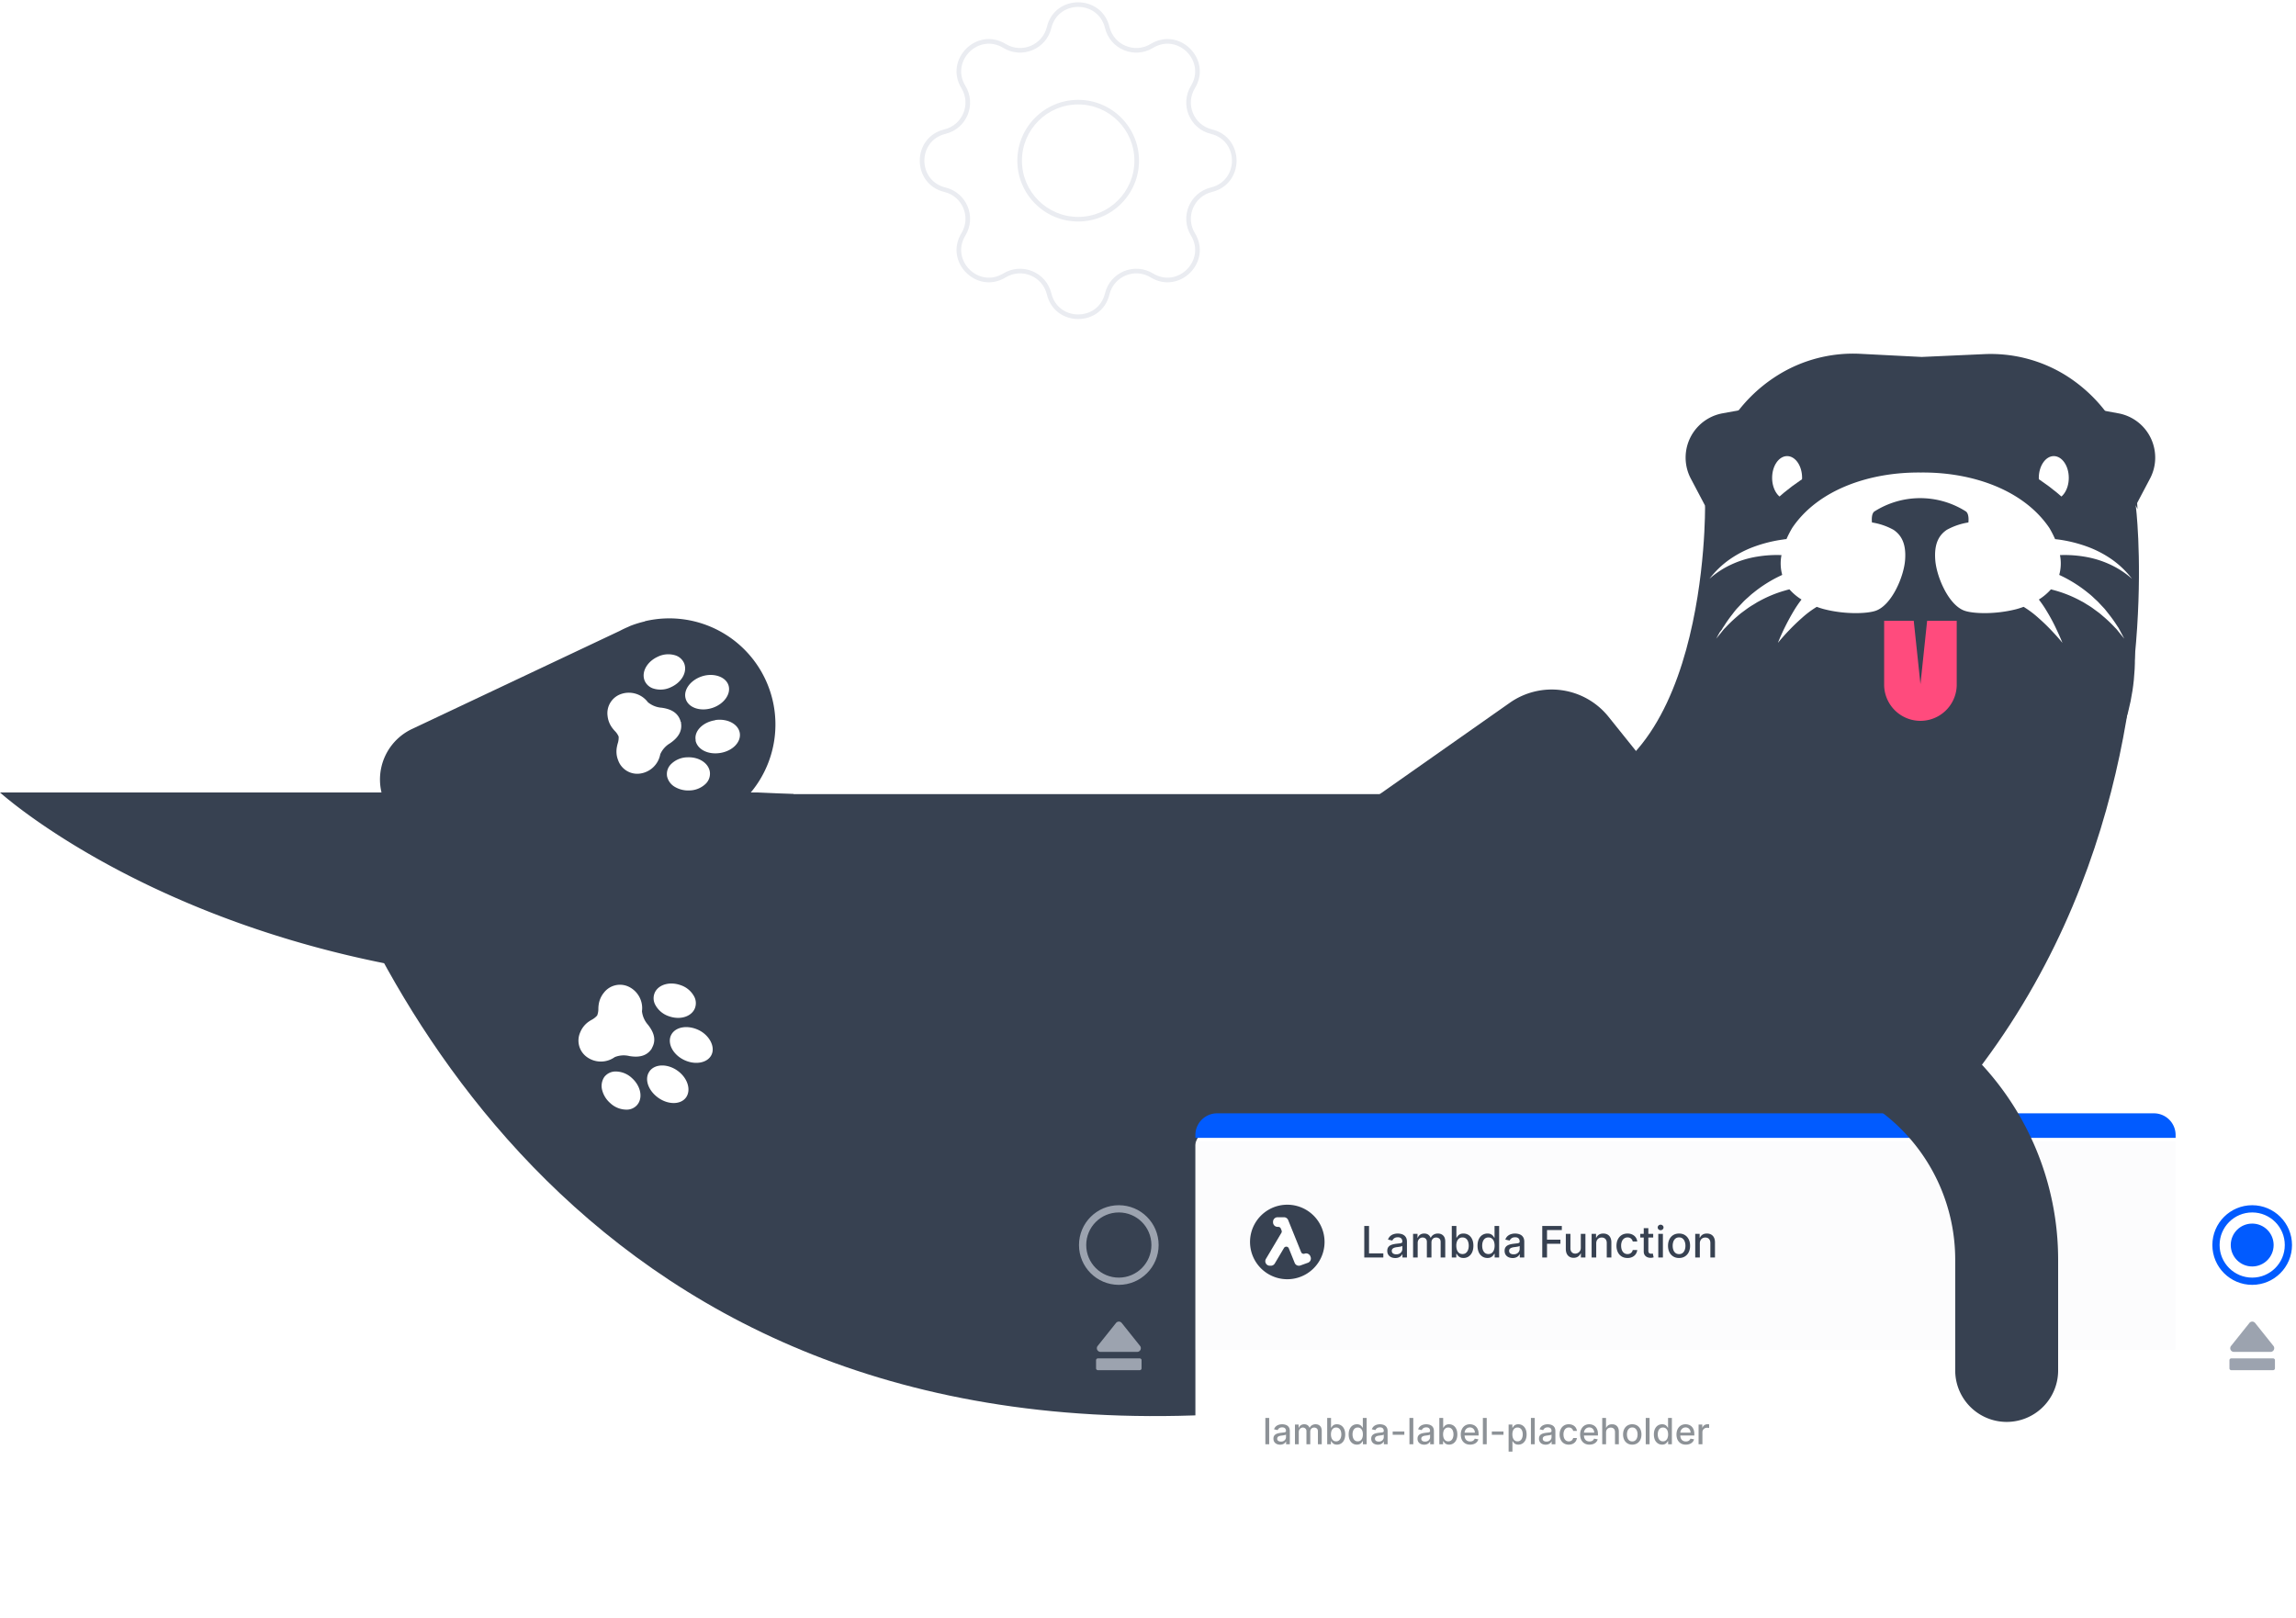 <svg width="498" height="351" fill="none" xmlns="http://www.w3.org/2000/svg"><path d="M463.245 109.663s21.428 166.915-173.895 194.666C138.088 325.817 83.84 220.817 67.053 172.265h267.264c36.394 0 35.508-62.602 35.508-62.602" fill="#374151"/><path d="m408.669 148.746 54.576-39.082.388.777-.348-4.72a32.862 32.862 0 0 0-15.235-24.306 30.868 30.868 0 0 0-17.774-4.59l-13.472.607-13.472-.687a30.866 30.866 0 0 0-17.774 4.67 32.86 32.86 0 0 0-15.245 24.356l-.488 3.983 38.844 38.992Z" fill="#374151"/><path d="M387.628 98.94c1.793 0 3.246 2.11 3.246 4.719 0 2.609-1.453 4.71-3.246 4.71-1.792 0-3.256-2.111-3.256-4.71 0-2.599 1.454-4.72 3.256-4.72ZM445.461 98.94c1.793 0 3.256 2.11 3.256 4.719 0 2.609-1.463 4.71-3.256 4.71-1.792 0-3.246-2.111-3.246-4.71 0-2.599 1.474-4.72 3.246-4.72Z" fill="#fff"/><path d="M416.545 189.283c25.693 0 46.521-20.828 46.521-46.52 0-25.693-20.828-46.521-46.521-46.521-25.692 0-46.52 20.828-46.52 46.521 0 25.692 20.828 46.52 46.52 46.52Z" fill="#374151"/><path d="m459.68 136.529-.189-.349-.219-.319a31.667 31.667 0 0 0-1.842-2.598c-.339-.419-.657-.847-.996-1.245l-1.115-1.185c-.359-.408-.777-.757-1.175-1.135a13.991 13.991 0 0 0-1.235-1.076 29.083 29.083 0 0 0-5.646-3.614l-.617-.299a9.334 9.334 0 0 0 .159-4.291 25.892 25.892 0 0 1 5.188.318 21.25 21.25 0 0 1 5.516 1.643 19.547 19.547 0 0 1 4.919 3.177 20.027 20.027 0 0 0-4.301-4.153 23.246 23.246 0 0 0-5.477-2.847 30.037 30.037 0 0 0-6.133-1.514l-.767-.09a22.816 22.816 0 0 0-1.255-2.439c-5.616-8.285-16.788-12.128-27.88-12.009-11.123-.119-22.295 3.724-27.881 12.009a22.626 22.626 0 0 0-1.254 2.439c-.249 0-.518.05-.767.09a30.138 30.138 0 0 0-6.144 1.514 23.306 23.306 0 0 0-5.486 2.847 19.824 19.824 0 0 0-4.302 4.153 19.385 19.385 0 0 1 4.919-3.177 21.273 21.273 0 0 1 5.516-1.643 25.9 25.9 0 0 1 5.188-.318 9.347 9.347 0 0 0 .159 4.291l-.627.299a29.01 29.01 0 0 0-5.666 3.614c-.448.329-.836.717-1.244 1.076-.416.353-.808.732-1.175 1.135l-1.115 1.185c-.359.398-.678.826-.996 1.245a29 29 0 0 0-1.832 2.598l-.229.319-.19.349-.497.647-.757 1.374.996-1.215.487-.607.249-.299.279-.279a30.8 30.8 0 0 1 2.241-2.17c.388-.329.766-.678 1.175-.996l1.244-.916c.418-.299.847-.588 1.295-.847.448-.259.856-.557 1.324-.786a26.579 26.579 0 0 1 5.606-2.32c.325-.1.657-.19.996-.269a11.852 11.852 0 0 0 2.619 2.21 25.13 25.13 0 0 0-1.753 2.589 50.108 50.108 0 0 0-1.832 3.376 45.55 45.55 0 0 0-1.534 3.435 45.373 45.373 0 0 1 2.51-2.818 44.088 44.088 0 0 1 2.698-2.589 21.17 21.17 0 0 1 2.868-2.19l.348-.219c.523.195 1.054.365 1.594.507 4.55 1.175 9.379.996 11.231.329 3.436-1.235 6.045-7.329 6.333-10.953.289-3.625-.846-5.467-2.509-6.592a14.17 14.17 0 0 0-4.67-1.593s-.269-1.991.627-2.45a18.498 18.498 0 0 1 19.656 0c.896.498.627 2.45.627 2.45a14.178 14.178 0 0 0-4.67 1.593c-1.662 1.115-2.798 2.938-2.509 6.592.289 3.654 2.908 9.758 6.333 10.953 1.852.667 6.681.846 11.242-.329.451-.119.979-.288 1.583-.507l.349.219a21.222 21.222 0 0 1 2.867 2.19 41.543 41.543 0 0 1 2.699 2.589c.866.916 1.712 1.832 2.509 2.818-.458-1.155-.996-2.3-1.533-3.435a38.285 38.285 0 0 0-1.833-3.376 25.282 25.282 0 0 0-1.752-2.589 11.898 11.898 0 0 0 2.619-2.21l.995.269a26.657 26.657 0 0 1 5.656 2.33c.458.219.876.517 1.315.776.443.263.872.548 1.284.857l1.235.906c.408.328.786.677 1.175.996.783.685 1.53 1.409 2.24 2.17l.279.279.249.299.488.607.995 1.215-.736-1.374-.339-.647Z" fill="#fff"/><path d="m417.989 134.677-1.444 13.741-1.454-13.741h-6.422v14.07a7.875 7.875 0 0 0 15.742 0v-14.07h-6.422Z" fill="#FF4B7D"/><path d="m386.932 87.23-13.313 2.43a9.76 9.76 0 0 0-7.886 8.056 9.772 9.772 0 0 0 .996 6.093l3.086 5.855 17.117-22.433ZM446.148 87.23l13.313 2.43a9.74 9.74 0 0 1 7.876 8.056 9.717 9.717 0 0 1-.996 6.093l-3.087 5.855-17.106-22.433ZM139.851 134.806a22.7 22.7 0 0 0-3.206.996l-.419.199c-.617.259-1.224.548-1.802.856l-44.947 21.229a12.11 12.11 0 0 0 5.974 23.081l50.275-.995a23.004 23.004 0 0 0 19.024-10.905 23.019 23.019 0 0 0-24.859-34.511l-.04.05Z" fill="#374151"/><path d="M142.669 142.463a5.164 5.164 0 0 1 3.933-.259 3.087 3.087 0 0 1 1.763 1.623c.068.158.121.321.159.488.418 1.773-.827 3.774-2.987 4.75a5.155 5.155 0 0 1-3.933.259 3.059 3.059 0 0 1-1.763-1.623 2.81 2.81 0 0 1-.159-.488c-.408-1.773.836-3.764 2.987-4.75Zm15.334 6.184c.618 1.892-.995 4.112-3.515 4.929-2.519.816-5.128 0-5.745-1.932l-.06-.219c-.438-1.842 1.135-3.913 3.575-4.71 2.439-.797 5.128.04 5.745 1.932Zm-10.296 7.966v.189c.379 2.22-1.165 3.594-2.369 4.431a5.19 5.19 0 0 0-2.131 2.39 5.161 5.161 0 0 1-4.511 4.202 4.392 4.392 0 0 1-4.62-2.898 5.804 5.804 0 0 1-.229-.717 5.179 5.179 0 0 1-.06-2.071c.05-.292.117-.582.199-.866a4.06 4.06 0 0 0 .199-1.484 3.851 3.851 0 0 0-.846-1.235 7.963 7.963 0 0 1-.568-.687 5.265 5.265 0 0 1-.995-2.619 4.39 4.39 0 0 1 2.838-4.66 5.17 5.17 0 0 1 5.914 1.743 5.261 5.261 0 0 0 2.987 1.195c1.444.209 3.436.737 4.093 2.907a.673.673 0 0 1 0 .11l.099.07Zm7.409-.409c2.638-.398 5.058.867 5.347 2.848.288 1.982-1.623 3.883-4.272 4.292-2.649.408-4.869-.767-5.307-2.619a2 2 0 0 1 0-.219c-.339-1.932 1.583-3.864 4.232-4.262v-.04Zm-10.466 11.84a3.005 3.005 0 0 1 .857-2.241 5.157 5.157 0 0 1 3.634-1.523c2.35-.09 4.362 1.145 4.78 2.917.037.167.061.337.069.508a3.063 3.063 0 0 1-.846 2.24 5.177 5.177 0 0 1-3.634 1.524 5.654 5.654 0 0 1-3.127-.767 3.525 3.525 0 0 1-1.663-2.151 2.285 2.285 0 0 1-.07-.507Z" fill="#fff"/><path d="M150.943 206.249a25.533 25.533 0 0 0-2.987-1.483l-.448-.15a26.377 26.377 0 0 0-1.892-.647l-47.048-16.091a12.107 12.107 0 0 0-11.82 20.691l36.763 34.303a22.994 22.994 0 0 0 17.701 6.016 22.99 22.99 0 0 0 16.322-9.116 22.998 22.998 0 0 0-6.591-33.523Z" fill="#374151"/><path d="M147.627 213.708a5.18 5.18 0 0 1 2.988 2.559 3.056 3.056 0 0 1 .129 2.39c-.057.159-.13.313-.219.458-.936 1.563-3.226 2.13-5.447 1.334a5.183 5.183 0 0 1-2.987-2.549 2.982 2.982 0 0 1-.139-2.39c.056-.163.13-.32.219-.468.946-1.563 3.236-2.121 5.456-1.334Zm6.692 15.125c-.876 1.782-3.565 2.26-5.975 1.085-2.409-1.175-3.654-3.604-2.778-5.387l.11-.199c.996-1.633 3.545-1.991 5.855-.886 2.31 1.105 3.664 3.605 2.788 5.387Zm-12.945-1.434v.07l-.069.089c-1.275 1.862-3.336 1.763-4.78 1.534a5.17 5.17 0 0 0-3.196.229 5.169 5.169 0 0 1-6.174-.13 4.39 4.39 0 0 1-1.284-5.297 5.191 5.191 0 0 1 1.722-2.2c.243-.174.496-.333.757-.478.444-.237.842-.55 1.175-.926a3.97 3.97 0 0 0 .259-1.474c.004-.297.027-.593.07-.886a5.239 5.239 0 0 1 1.115-2.569 4.402 4.402 0 0 1 5.287-1.364 5.158 5.158 0 0 1 2.987 5.367 5.293 5.293 0 0 0 1.305 2.937c.896 1.155 1.991 2.927.916 4.929l-.05.109-.04.06Zm5.586 4.869c2.171 1.554 2.988 4.142 1.862 5.766-1.125 1.623-3.873 1.662-6.054.099-2.18-1.563-2.987-3.983-1.991-5.576l.119-.189c1.165-1.593 3.874-1.663 6.064-.1Zm-15.722 1.165a3.076 3.076 0 0 1 2.17-.996 5.185 5.185 0 0 1 3.675 1.444c1.742 1.574 2.33 3.864 1.394 5.427a3.99 3.99 0 0 1-.299.408 2.988 2.988 0 0 1-2.171.996 5.176 5.176 0 0 1-3.674-1.444 5.574 5.574 0 0 1-1.703-2.718 3.522 3.522 0 0 1 .309-2.709c.085-.143.182-.279.289-.408h.01Z" fill="#fff"/><path d="M164.261 171.907H0s45.994 41.828 132.57 41.828l39.582-41.485M293.462 176.348l34.014-23.897a15.806 15.806 0 0 1 11.313-2.717 15.806 15.806 0 0 1 10.106 5.764l16.718 20.84-72.151.01Z" fill="#374151"/><g filter="url('#filter0_d_1716_1093')"><path d="M259.28 244.649a3.136 3.136 0 0 1 3.136-3.136h206.336a3.136 3.136 0 0 1 3.136 3.136v89.402a3.136 3.136 0 0 1-3.136 3.136H262.416a3.136 3.136 0 0 1-3.136-3.136v-89.402Z" fill="#fff"/></g><g opacity=".2" filter="url('#filter1_d_1716_1093')"><path d="M259.28 246.829h212.608v45.179H259.28v-45.179Z" fill="#EFF0F5"/></g><path d="M259.28 246.217a4.704 4.704 0 0 1 4.704-4.704h203.2a4.704 4.704 0 0 1 4.704 4.704v.612H259.28v-.612Z" fill="#015BFF"/><path d="M295.909 272.788v-6.842h1.032v5.954h3.101v.888h-4.133Zm6.724.114c-.326 0-.62-.06-.882-.18a1.49 1.49 0 0 1-.625-.532c-.152-.231-.227-.515-.227-.852 0-.289.055-.527.167-.715.111-.187.261-.335.451-.444.189-.109.401-.191.635-.247a6.21 6.21 0 0 1 .715-.127l.748-.087c.191-.024.331-.063.417-.117.087-.053.131-.14.131-.26v-.024c0-.292-.083-.518-.247-.678-.163-.16-.406-.241-.729-.241-.336 0-.601.075-.795.224a1.199 1.199 0 0 0-.397.491l-.939-.213c.111-.312.274-.564.488-.756.216-.193.464-.334.745-.42.28-.09.575-.134.885-.134.205 0 .422.024.651.073.232.047.448.134.648.261.203.127.369.308.498.545.129.233.194.537.194.912v3.407h-.976v-.701h-.04a1.417 1.417 0 0 1-.29.381 1.544 1.544 0 0 1-.498.31 1.918 1.918 0 0 1-.728.124Zm.217-.802c.276 0 .512-.054.708-.164.198-.109.349-.251.451-.427.105-.178.157-.369.157-.572v-.661a.519.519 0 0 1-.207.1c-.1.029-.215.055-.344.077l-.378.057-.307.04a2.432 2.432 0 0 0-.531.124.907.907 0 0 0-.381.25.625.625 0 0 0-.14.428c0 .247.091.434.274.561.182.125.415.187.698.187Zm3.646.688v-5.131h.958v.835h.064c.107-.283.282-.503.524-.662.243-.16.534-.24.872-.24.343 0 .631.08.862.24.234.161.407.381.518.662h.054c.122-.274.317-.492.584-.655.268-.165.586-.247.956-.247.465 0 .845.146 1.139.438.296.291.444.731.444 1.319v3.441h-.999v-3.347c0-.348-.094-.599-.284-.755a1.031 1.031 0 0 0-.678-.234c-.325 0-.578.1-.758.301-.181.198-.271.453-.271.765v3.27h-.995v-3.411c0-.278-.087-.502-.261-.671-.174-.17-.4-.254-.678-.254a.976.976 0 0 0-.525.15 1.104 1.104 0 0 0-.384.411c-.096.176-.144.38-.144.612v3.163h-.998Zm8.394 0v-6.842h.999v2.543h.06c.058-.107.142-.231.251-.371.109-.141.261-.263.454-.368.194-.107.45-.16.769-.16.414 0 .784.105 1.109.314.325.209.58.511.765.905.187.395.281.869.281 1.424 0 .554-.093 1.03-.278 1.426a2.165 2.165 0 0 1-.761.912 1.97 1.97 0 0 1-1.106.318c-.312 0-.567-.053-.765-.157a1.453 1.453 0 0 1-.461-.368 2.805 2.805 0 0 1-.258-.374h-.083v.798h-.976Zm.979-2.565c0 .36.053.677.157.948.105.272.256.485.455.638.198.152.441.228.728.228.298 0 .548-.079.748-.238a1.47 1.47 0 0 0 .455-.651 2.59 2.59 0 0 0 .157-.925c0-.339-.052-.643-.154-.913a1.402 1.402 0 0 0-.454-.638c-.201-.156-.451-.234-.752-.234-.29 0-.535.075-.735.224-.198.15-.349.358-.451.625a2.594 2.594 0 0 0-.154.936Zm6.751 2.666c-.414 0-.784-.106-1.109-.318a2.167 2.167 0 0 1-.762-.912c-.182-.396-.274-.872-.274-1.426 0-.555.093-1.029.278-1.424.187-.394.443-.696.768-.905a2.001 2.001 0 0 1 1.106-.314c.319 0 .575.053.768.16.196.105.348.227.455.368.109.14.194.264.254.371h.06v-2.543h.999v6.842h-.976v-.798h-.083c-.06.109-.147.234-.261.374-.111.14-.265.263-.461.368-.196.104-.45.157-.762.157Zm.221-.852c.287 0 .53-.076.728-.228a1.4 1.4 0 0 0 .455-.638c.104-.271.157-.588.157-.948 0-.357-.052-.669-.154-.936a1.386 1.386 0 0 0-.451-.625 1.188 1.188 0 0 0-.735-.224c-.301 0-.551.078-.752.234-.2.156-.352.369-.454.638-.1.27-.151.574-.151.913 0 .343.052.651.154.925.103.274.254.491.454.651.203.159.453.238.749.238Zm5.241.865a2.1 2.1 0 0 1-.882-.18 1.49 1.49 0 0 1-.625-.532c-.151-.231-.227-.515-.227-.852 0-.289.056-.527.167-.715.111-.187.262-.335.451-.444.189-.109.401-.191.635-.247.234-.056.472-.098.715-.127l.748-.087c.192-.024.331-.063.418-.117.087-.053.13-.14.13-.26v-.024c0-.292-.082-.518-.247-.678-.163-.16-.406-.241-.729-.241-.336 0-.601.075-.795.224a1.199 1.199 0 0 0-.397.491l-.939-.213c.111-.312.274-.564.488-.756.216-.193.464-.334.745-.42.28-.09.575-.134.885-.134.205 0 .422.024.652.073.231.047.447.134.648.261.202.127.368.308.497.545.13.233.194.537.194.912v3.407h-.975v-.701h-.04a1.443 1.443 0 0 1-.291.381 1.544 1.544 0 0 1-.498.31 1.918 1.918 0 0 1-.728.124Zm.217-.802c.276 0 .512-.054.708-.164.198-.109.349-.251.451-.427.105-.178.157-.369.157-.572v-.661a.505.505 0 0 1-.207.1c-.1.029-.215.055-.344.077l-.377.057-.308.04a2.432 2.432 0 0 0-.531.124.907.907 0 0 0-.381.25.63.63 0 0 0-.14.428c0 .247.091.434.274.561.182.125.415.187.698.187Zm6.216.688v-6.842h4.243v.889h-3.211v2.085h2.907v.885h-2.907v2.983h-1.032Zm8.361-2.128v-3.003h1.002v5.131h-.982v-.888h-.053a1.608 1.608 0 0 1-.568.685c-.259.18-.58.27-.966.27-.329 0-.621-.072-.875-.217a1.526 1.526 0 0 1-.595-.651c-.142-.288-.214-.643-.214-1.066v-3.264h.999v3.144c0 .349.097.628.291.835.194.207.445.31.755.31.187 0 .373-.046.558-.14.187-.093.342-.235.464-.424.125-.189.186-.43.184-.722Zm3.344-.919v3.047h-.999v-5.131h.958v.835h.064a1.47 1.47 0 0 1 .554-.655c.254-.165.574-.247.959-.247.35 0 .656.073.919.22.263.145.467.361.611.649.145.287.218.642.218 1.065v3.264h-.999v-3.143c0-.372-.097-.663-.291-.872-.194-.212-.46-.318-.798-.318-.232 0-.438.05-.619.151a1.08 1.08 0 0 0-.424.441 1.458 1.458 0 0 0-.153.694Zm6.785 3.151c-.497 0-.924-.113-1.283-.338a2.24 2.24 0 0 1-.822-.938 3.137 3.137 0 0 1-.287-1.37c0-.521.098-.981.294-1.38.196-.401.472-.714.828-.939.357-.225.777-.337 1.26-.337.39 0 .737.072 1.042.217.305.143.551.343.739.601.189.259.301.561.337.906h-.972a1.167 1.167 0 0 0-.368-.622c-.189-.173-.443-.26-.761-.26a1.24 1.24 0 0 0-.732.22 1.42 1.42 0 0 0-.485.622 2.386 2.386 0 0 0-.173.949c0 .374.057.697.17.968.114.272.274.483.481.632.21.149.456.224.739.224.189 0 .36-.035.514-.104.156-.071.286-.173.391-.304.107-.131.181-.289.224-.474h.972a1.892 1.892 0 0 1-.324.888 1.864 1.864 0 0 1-.725.615 2.36 2.36 0 0 1-1.059.224Zm5.572-5.235v.802h-2.803v-.802h2.803Zm-2.052-1.23h.999v4.855c0 .193.029.339.087.437a.45.45 0 0 0 .224.197c.093.034.195.05.304.05.08 0 .15-.005.21-.016l.141-.027.18.825c-.058.023-.14.045-.247.067a1.912 1.912 0 0 1-.401.04 1.749 1.749 0 0 1-.735-.14 1.26 1.26 0 0 1-.551-.455c-.141-.204-.211-.462-.211-.771v-5.062Zm3.157 6.361v-5.131h.999v5.131h-.999Zm.504-5.923a.635.635 0 0 1-.448-.174.565.565 0 0 1-.183-.421.56.56 0 0 1 .183-.421.63.63 0 0 1 .448-.177c.174 0 .322.059.444.177a.553.553 0 0 1 .188.421.56.56 0 0 1-.188.421.62.62 0 0 1-.444.174Zm4 6.027c-.481 0-.901-.11-1.26-.331a2.23 2.23 0 0 1-.835-.925c-.198-.397-.297-.86-.297-1.39 0-.532.099-.998.297-1.397.198-.398.477-.708.835-.928.359-.221.779-.331 1.26-.331s.901.11 1.259.331c.359.22.637.53.836.928.198.399.297.865.297 1.397 0 .53-.099.993-.297 1.39a2.233 2.233 0 0 1-.836.925c-.358.221-.778.331-1.259.331Zm.003-.839c.312 0 .57-.082.775-.247a1.45 1.45 0 0 0 .455-.658c.1-.274.15-.576.15-.905 0-.328-.05-.629-.15-.902a1.466 1.466 0 0 0-.455-.665c-.205-.167-.463-.251-.775-.251-.314 0-.574.084-.781.251a1.487 1.487 0 0 0-.458.665 2.654 2.654 0 0 0-.147.902c0 .329.049.631.147.905.1.274.253.493.458.658.207.165.467.247.781.247Zm4.503-2.312v3.047h-.999v-5.131h.959v.835h.063c.118-.272.303-.49.555-.655.254-.165.573-.247.959-.247.349 0 .656.073.919.22.262.145.466.361.611.649.145.287.217.642.217 1.065v3.264h-.999v-3.143c0-.372-.097-.663-.291-.872-.193-.212-.459-.318-.798-.318-.232 0-.438.05-.618.151-.178.1-.32.247-.424.441a1.446 1.446 0 0 0-.154.694Z" fill="#374151"/><path d="M275.288 307.594v5.702h-.832v-5.702h.832Zm2.365 5.797c-.271 0-.516-.05-.735-.151a1.237 1.237 0 0 1-.521-.442 1.272 1.272 0 0 1-.189-.71c0-.241.046-.44.139-.596.093-.156.218-.279.376-.37a1.95 1.95 0 0 1 .529-.206c.195-.047.393-.082.596-.106l.623-.072a.913.913 0 0 0 .348-.098c.073-.044.109-.117.109-.217v-.02c0-.243-.069-.431-.206-.565-.136-.133-.338-.2-.607-.2-.28 0-.501.062-.663.186a1 1 0 0 0-.331.41l-.782-.179c.092-.259.228-.469.406-.629.18-.161.387-.278.621-.351.234-.074.48-.111.738-.111.171 0 .351.021.543.061.193.039.373.112.54.218a1.2 1.2 0 0 1 .415.453c.107.195.161.449.161.76v2.84h-.813v-.585h-.033a1.183 1.183 0 0 1-.243.318 1.28 1.28 0 0 1-.414.259 1.626 1.626 0 0 1-.607.103Zm.181-.668c.23 0 .427-.046.59-.137a.965.965 0 0 0 .376-.356.928.928 0 0 0 .131-.476v-.551a.452.452 0 0 1-.173.083 2.595 2.595 0 0 1-.287.064c-.107.017-.212.033-.314.047l-.256.034c-.162.02-.31.055-.443.103a.76.76 0 0 0-.318.209.526.526 0 0 0-.116.356c0 .206.076.362.228.468.152.104.346.156.582.156Zm3.038.573v-4.276h.799v.696h.053a1.1 1.1 0 0 1 .437-.551c.202-.134.444-.201.726-.201.286 0 .526.067.719.201.195.133.339.317.431.551h.045c.102-.228.264-.41.487-.546a1.49 1.49 0 0 1 .796-.206c.388 0 .705.122.95.365.247.243.37.61.37 1.1v2.867h-.832v-2.789c0-.29-.079-.5-.237-.63a.86.86 0 0 0-.565-.195c-.271 0-.482.084-.632.251-.151.165-.226.378-.226.638v2.725h-.829v-2.842a.746.746 0 0 0-.218-.56.774.774 0 0 0-.565-.212.806.806 0 0 0-.437.126.918.918 0 0 0-.32.342 1.05 1.05 0 0 0-.12.51v2.636h-.832Zm6.996 0v-5.702h.832v2.119h.05a2.31 2.31 0 0 1 .209-.309 1.18 1.18 0 0 1 .378-.306c.162-.089.375-.134.641-.134.345 0 .653.087.924.262.271.174.484.426.638.754.156.329.234.724.234 1.186 0 .462-.077.859-.232 1.189a1.798 1.798 0 0 1-.634.76 1.64 1.64 0 0 1-.922.265c-.26 0-.472-.044-.637-.131a1.214 1.214 0 0 1-.385-.306 2.379 2.379 0 0 1-.214-.312h-.07v.665h-.812Zm.815-2.138c0 .301.044.564.131.791.087.226.214.403.379.531.165.127.367.19.607.19a.974.974 0 0 0 .623-.198c.167-.134.294-.315.379-.543a2.15 2.15 0 0 0 .131-.771c0-.282-.043-.535-.128-.76a1.166 1.166 0 0 0-.379-.532.989.989 0 0 0-.626-.195.993.993 0 0 0-.613.187c-.165.124-.29.298-.376.52a2.184 2.184 0 0 0-.128.78Zm5.626 2.222c-.345 0-.653-.088-.924-.265a1.8 1.8 0 0 1-.635-.76c-.152-.33-.228-.727-.228-1.189 0-.462.077-.857.231-1.186.156-.328.369-.58.64-.754.271-.175.578-.262.922-.262.265 0 .479.045.64.134.163.087.29.189.379.306.091.117.161.22.211.309h.05v-2.119h.833v5.702h-.813v-.665h-.07c-.05.091-.122.195-.217.312a1.22 1.22 0 0 1-.384.306c-.163.087-.375.131-.635.131Zm.184-.71a.967.967 0 0 0 .607-.19c.167-.128.293-.305.378-.531.088-.227.131-.49.131-.791 0-.297-.042-.557-.128-.78a1.137 1.137 0 0 0-.376-.52.984.984 0 0 0-.612-.187.992.992 0 0 0-.627.195c-.167.13-.293.307-.378.532a2.16 2.16 0 0 0-.125.76c0 .286.042.543.128.771.085.228.211.409.378.543a.983.983 0 0 0 .624.198Zm4.367.721c-.271 0-.516-.05-.735-.151a1.234 1.234 0 0 1-.52-.442 1.272 1.272 0 0 1-.19-.71c0-.241.047-.44.14-.596.092-.156.218-.279.376-.37.157-.091.334-.16.529-.206.194-.047.393-.082.595-.106l.624-.072a.913.913 0 0 0 .348-.098c.072-.044.109-.117.109-.217v-.02c0-.243-.069-.431-.207-.565-.135-.133-.337-.2-.606-.2-.281 0-.502.062-.663.186a.993.993 0 0 0-.331.41l-.783-.179c.093-.259.229-.469.407-.629.18-.161.387-.278.621-.351.234-.074.479-.111.737-.111.171 0 .352.021.543.061.193.039.373.112.54.218.169.105.308.257.415.453.108.195.162.449.162.76v2.84h-.813v-.585h-.034a1.157 1.157 0 0 1-.242.318c-.107.104-.246.19-.415.259a1.622 1.622 0 0 1-.607.103Zm.181-.668c.231 0 .427-.046.591-.137a.955.955 0 0 0 .375-.356.918.918 0 0 0 .131-.476v-.551a.438.438 0 0 1-.172.083 2.595 2.595 0 0 1-.287.064c-.108.017-.213.033-.315.047l-.256.034c-.161.02-.309.055-.442.103a.76.76 0 0 0-.318.209.521.521 0 0 0-.117.356c0 .206.076.362.229.468.152.104.346.156.581.156Zm5.558-2.197v.721h-2.528v-.721h2.528Zm1.942-2.932v5.702h-.832v-5.702h.832Zm2.364 5.797c-.271 0-.516-.05-.735-.151a1.234 1.234 0 0 1-.52-.442 1.272 1.272 0 0 1-.19-.71c0-.241.047-.44.14-.596.092-.156.218-.279.375-.37.158-.091.335-.16.529-.206.195-.047.394-.082.596-.106l.624-.072a.924.924 0 0 0 .348-.098c.072-.044.108-.117.108-.217v-.02c0-.243-.068-.431-.206-.565-.135-.133-.337-.2-.607-.2-.28 0-.501.062-.662.186a.993.993 0 0 0-.331.41l-.783-.179c.093-.259.229-.469.407-.629.18-.161.387-.278.621-.351.233-.074.479-.111.737-.111.171 0 .352.021.543.061.193.039.373.112.54.218.169.105.308.257.415.453.108.195.162.449.162.76v2.84h-.813v-.585h-.034a1.178 1.178 0 0 1-.242.318c-.108.104-.246.19-.415.259a1.622 1.622 0 0 1-.607.103Zm.181-.668a1.2 1.2 0 0 0 .591-.137.955.955 0 0 0 .375-.356.918.918 0 0 0 .131-.476v-.551a.438.438 0 0 1-.172.083 2.595 2.595 0 0 1-.287.064c-.108.017-.213.033-.315.047l-.256.034a2.07 2.07 0 0 0-.443.103.762.762 0 0 0-.317.209.521.521 0 0 0-.117.356c0 .206.076.362.228.468.153.104.347.156.582.156Zm3.105.573v-5.702h.833v2.119h.05a2.31 2.31 0 0 1 .209-.309 1.18 1.18 0 0 1 .378-.306c.162-.089.375-.134.641-.134.345 0 .653.087.924.262.271.174.483.426.637.754.156.329.234.724.234 1.186 0 .462-.077.859-.231 1.189a1.792 1.792 0 0 1-.635.76 1.637 1.637 0 0 1-.921.265c-.26 0-.472-.044-.638-.131a1.22 1.22 0 0 1-.384-.306 2.284 2.284 0 0 1-.214-.312h-.07v.665h-.813Zm.816-2.138c0 .301.044.564.131.791.087.226.213.403.378.531.166.127.368.19.607.19a.975.975 0 0 0 .624-.198c.167-.134.293-.315.379-.543a2.15 2.15 0 0 0 .131-.771c0-.282-.043-.535-.129-.76a1.157 1.157 0 0 0-.378-.532.99.99 0 0 0-.627-.195.992.992 0 0 0-.612.187 1.144 1.144 0 0 0-.376.52 2.184 2.184 0 0 0-.128.78Zm5.868 2.224c-.421 0-.784-.09-1.088-.27a1.825 1.825 0 0 1-.702-.765c-.163-.331-.245-.718-.245-1.161 0-.438.082-.824.245-1.158.165-.334.395-.595.69-.783a1.914 1.914 0 0 1 1.042-.281c.241 0 .475.04.701.12.227.08.43.205.61.376.18.17.322.392.426.665.104.271.156.601.156.988v.296h-3.4v-.624h2.584c0-.219-.044-.413-.134-.582a1.014 1.014 0 0 0-.375-.404 1.055 1.055 0 0 0-.563-.147c-.234 0-.438.057-.612.172a1.156 1.156 0 0 0-.401.446 1.282 1.282 0 0 0-.139.593v.487c0 .286.05.529.15.73.102.2.244.353.426.459.182.104.394.156.637.156.158 0 .302-.022.432-.067a.887.887 0 0 0 .554-.543l.788.142a1.424 1.424 0 0 1-.34.61 1.64 1.64 0 0 1-.609.403 2.28 2.28 0 0 1-.833.142Zm3.591-5.788v5.702h-.833v-5.702h.833Zm3.639 2.932v.721h-2.528v-.721h2.528Zm1.11 4.374v-5.88h.813v.693h.069a2.41 2.41 0 0 1 .209-.309c.091-.117.217-.219.379-.306.161-.089.375-.134.64-.134.345 0 .653.087.924.262.271.174.484.426.638.754.156.329.234.724.234 1.186 0 .462-.077.859-.231 1.189a1.8 1.8 0 0 1-.635.76 1.638 1.638 0 0 1-.922.265c-.259 0-.472-.044-.637-.131a1.22 1.22 0 0 1-.384-.306 2.302 2.302 0 0 1-.215-.312h-.05v2.269h-.832Zm.816-3.742c0 .301.043.564.13.791.088.226.214.403.379.531.165.127.368.19.607.19a.975.975 0 0 0 .624-.198c.167-.134.293-.315.378-.543a2.15 2.15 0 0 0 .131-.771c0-.282-.043-.535-.128-.76a1.166 1.166 0 0 0-.379-.532.987.987 0 0 0-.626-.195.995.995 0 0 0-.613.187c-.165.124-.29.298-.375.52a2.162 2.162 0 0 0-.128.78Zm4.855-3.564v5.702h-.832v-5.702h.832Zm2.364 5.797c-.271 0-.516-.05-.735-.151a1.234 1.234 0 0 1-.52-.442 1.264 1.264 0 0 1-.19-.71c0-.241.047-.44.14-.596.092-.156.218-.279.375-.37.158-.091.335-.16.529-.206.195-.047.394-.082.596-.106l.624-.072a.924.924 0 0 0 .348-.098c.072-.044.108-.117.108-.217v-.02c0-.243-.068-.431-.206-.565-.135-.133-.337-.2-.607-.2-.28 0-.501.062-.662.186a.993.993 0 0 0-.331.41l-.783-.179c.093-.259.229-.469.407-.629.18-.161.387-.278.621-.351.233-.074.479-.111.737-.111.171 0 .352.021.543.061.193.039.373.112.54.218.169.105.308.257.415.453.108.195.162.449.162.76v2.84h-.813v-.585h-.034a1.178 1.178 0 0 1-.242.318c-.108.104-.246.19-.415.259a1.622 1.622 0 0 1-.607.103Zm.181-.668a1.2 1.2 0 0 0 .591-.137.955.955 0 0 0 .375-.356.918.918 0 0 0 .131-.476v-.551a.438.438 0 0 1-.172.083c-.084.024-.18.046-.287.064-.108.017-.213.033-.315.047l-.256.034a2.07 2.07 0 0 0-.443.103.762.762 0 0 0-.317.209.521.521 0 0 0-.117.356c0 .206.076.362.228.468.153.104.347.156.582.156Zm4.84.659c-.414 0-.771-.093-1.069-.281a1.856 1.856 0 0 1-.685-.782 2.6 2.6 0 0 1-.24-1.142c0-.434.082-.817.245-1.149.164-.334.394-.595.691-.783a1.928 1.928 0 0 1 1.049-.281c.325 0 .615.06.869.181.254.119.459.286.615.501.158.216.252.467.281.755h-.81a.964.964 0 0 0-.306-.518c-.158-.145-.369-.217-.635-.217-.232 0-.435.061-.609.183a1.181 1.181 0 0 0-.404.518 1.974 1.974 0 0 0-.145.791c0 .312.047.581.142.807.095.227.228.402.401.527.174.124.38.186.615.186.158 0 .301-.029.429-.086a.877.877 0 0 0 .326-.254.946.946 0 0 0 .186-.395h.81a1.545 1.545 0 0 1-.874 1.253c-.25.124-.545.186-.882.186Zm4.49 0c-.422 0-.784-.09-1.089-.27a1.829 1.829 0 0 1-.701-.765c-.164-.331-.245-.718-.245-1.161 0-.438.081-.824.245-1.158.165-.334.395-.595.69-.783a1.913 1.913 0 0 1 1.041-.281c.242 0 .475.04.702.12.226.08.43.205.61.376.18.17.322.392.426.665.103.271.155.601.155.988v.296h-3.399v-.624h2.584a1.23 1.23 0 0 0-.134-.582 1.01 1.01 0 0 0-.938-.551 1.09 1.09 0 0 0-.613.172 1.172 1.172 0 0 0-.401.446 1.294 1.294 0 0 0-.139.593v.487c0 .286.05.529.151.73.102.2.244.353.426.459.181.104.394.156.637.156.158 0 .302-.022.432-.067a.89.89 0 0 0 .554-.543l.788.142a1.445 1.445 0 0 1-.34.61 1.651 1.651 0 0 1-.61.403c-.243.095-.52.142-.832.142Zm3.59-2.625v2.539h-.832v-5.702h.821v2.122h.053c.1-.23.254-.413.46-.549.206-.135.475-.203.807-.203.293 0 .549.06.768.181.221.121.392.301.513.54.122.238.183.535.183.891v2.72h-.832v-2.62c0-.313-.081-.556-.242-.729-.162-.175-.386-.262-.674-.262-.197 0-.373.042-.529.125a.91.91 0 0 0-.365.368c-.087.16-.131.353-.131.579Zm5.686 2.625c-.401 0-.751-.091-1.05-.275a1.86 1.86 0 0 1-.696-.771c-.165-.331-.248-.717-.248-1.159 0-.443.083-.831.248-1.163.165-.333.397-.591.696-.774a1.963 1.963 0 0 1 1.05-.276c.4 0 .75.092 1.049.276.299.183.531.441.696.774.165.332.248.72.248 1.163 0 .442-.083.828-.248 1.159a1.86 1.86 0 0 1-.696.771 1.961 1.961 0 0 1-1.049.275Zm.002-.698a1 1 0 0 0 .646-.206c.171-.138.297-.321.379-.549.083-.228.125-.48.125-.754 0-.273-.042-.524-.125-.752a1.226 1.226 0 0 0-.379-.554.99.99 0 0 0-.646-.209c-.261 0-.479.07-.651.209a1.247 1.247 0 0 0-.382.554 2.234 2.234 0 0 0-.122.752c0 .274.041.526.122.754.084.228.211.411.382.549.172.137.39.206.651.206Zm3.753-5.09v5.702h-.833v-5.702h.833Zm2.72 5.786c-.345 0-.653-.088-.924-.265a1.8 1.8 0 0 1-.635-.76c-.152-.33-.228-.727-.228-1.189 0-.462.077-.857.231-1.186.156-.328.369-.58.64-.754.271-.175.578-.262.922-.262.265 0 .479.045.64.134.164.087.29.189.379.306.091.117.161.22.211.309h.051v-2.119h.832v5.702h-.813v-.665h-.07c-.05.091-.122.195-.217.312a1.22 1.22 0 0 1-.384.306c-.163.087-.375.131-.635.131Zm.184-.71a.967.967 0 0 0 .607-.19c.167-.128.293-.305.379-.531a2.2 2.2 0 0 0 .13-.791c0-.297-.042-.557-.128-.78a1.142 1.142 0 0 0-.375-.52.989.989 0 0 0-.613-.187.987.987 0 0 0-.626.195c-.167.13-.294.307-.379.532a2.16 2.16 0 0 0-.125.76c0 .286.042.543.128.771.085.228.211.409.378.543a.983.983 0 0 0 .624.198Zm4.966.712c-.421 0-.784-.09-1.088-.27a1.825 1.825 0 0 1-.702-.765c-.163-.331-.245-.718-.245-1.161 0-.438.082-.824.245-1.158.165-.334.395-.595.69-.783a1.914 1.914 0 0 1 1.042-.281c.241 0 .475.04.701.12.227.08.43.205.61.376.18.17.322.392.426.665.104.271.156.601.156.988v.296h-3.4v-.624h2.584c0-.219-.044-.413-.134-.582a1.014 1.014 0 0 0-.375-.404 1.055 1.055 0 0 0-.563-.147c-.234 0-.438.057-.612.172a1.156 1.156 0 0 0-.401.446 1.282 1.282 0 0 0-.139.593v.487c0 .286.05.529.15.73.102.2.244.353.426.459.182.104.394.156.637.156.158 0 .302-.022.432-.067a.887.887 0 0 0 .554-.543l.788.142a1.424 1.424 0 0 1-.34.61 1.64 1.64 0 0 1-.609.403 2.28 2.28 0 0 1-.833.142Zm2.758-.086v-4.276h.805v.679h.045c.078-.23.215-.411.412-.543.198-.133.423-.2.673-.2a2.625 2.625 0 0 1 .354.019v.797a1.31 1.31 0 0 0-.178-.031 1.708 1.708 0 0 0-.256-.02c-.197 0-.372.042-.527.126a.92.92 0 0 0-.361.342.92.92 0 0 0-.134.496v2.611h-.833Z" fill="#8D9297"/><path d="M279.212 276.912a7.493 7.493 0 1 0 0-14.987 7.493 7.493 0 0 0 0 14.987Z" fill="#374151" stroke="#374151" stroke-width="1.176" stroke-linecap="round" stroke-linejoin="round"/><path fill-rule="evenodd" clip-rule="evenodd" d="M283.616 273.743a.784.784 0 0 0 .46-1.03l-.051-.128a.787.787 0 0 0-.997-.444.786.786 0 0 1-.996-.443l-1.757-4.354-.568-1.4-.265-.66-.221-.544a.784.784 0 0 0-.726-.489h-1.392a.784.784 0 0 0-.784.784v.125c0 .433.351.784.784.784h.157c.32 0 .607.195.727.491l.167.413a.786.786 0 0 1-.053.694l-3.354 5.648a.784.784 0 0 0 .675 1.184h.23a.783.783 0 0 0 .674-.384l1.997-3.364a.785.785 0 0 1 1.402.106l1.273 3.154a.784.784 0 0 0 .993.444l.692-.249.542-.196.391-.142Z" fill="#fff" stroke="#fff" stroke-width=".392"/><circle cx="488.498" cy="270.083" r="7.853" stroke="#015BFF" stroke-width="1.568"/><circle cx="488.498" cy="270.082" fill="#015BFF" r="4.651"/><circle cx="242.67" cy="270.083" r="7.853" stroke="#9CA3AF" stroke-width="1.568"/><path d="m238.092 291.961 3.964-4.961a.782.782 0 0 1 .278-.226.78.78 0 0 1 .697 0c.109.053.204.13.278.226l3.964 4.961a.81.81 0 0 1 .099.843.8.8 0 0 1-.713.461h-7.953a.798.798 0 0 1-.722-.457.79.79 0 0 1 .108-.847Zm9.513 4.859a.396.396 0 0 1-.252.379.421.421 0 0 1-.157.03h-9.053a.398.398 0 0 1-.379-.252.388.388 0 0 1-.03-.157v-1.739a.396.396 0 0 1 .252-.38c.05-.02.103-.03.157-.03h9.053a.419.419 0 0 1 .291.119.396.396 0 0 1 .118.291v1.739ZM483.921 291.961l3.964-4.961a.788.788 0 0 1 .975-.226c.109.053.204.13.278.226l3.963 4.961a.803.803 0 0 1-.613 1.304h-7.953a.798.798 0 0 1-.723-.457.8.8 0 0 1 .109-.847Zm9.513 4.859a.406.406 0 0 1-.409.409h-9.053a.421.421 0 0 1-.157-.03.396.396 0 0 1-.252-.379v-1.739a.396.396 0 0 1 .252-.38c.05-.02.103-.03.157-.03h9.053c.054 0 .107.01.157.03a.396.396 0 0 1 .252.38v1.739Z" fill="#9CA3AF"/><path d="M336.926 222.042h47.108a51.208 51.208 0 0 1 51.211 51.201v24.046" stroke="#374151" stroke-width="22.324" stroke-linecap="round" stroke-linejoin="round"/><path d="m227.553 5.955-.486-.118.486.118Zm12.604 0-.486.118.486-.118Zm-22.281 4.008-.26.427.26-.427Zm-8.913 8.913.427-.26-.427.26Zm-4.008 9.677.118.486-.118-.486Zm0 12.604.118-.486-.118.486Zm4.008 9.677-.427-.26.427.26Zm8.913 8.912.26.427-.26-.427Zm9.677 4.008-.486.119.486-.118Zm12.604 0-.486-.117.486.117Zm9.677-4.008-.26.427.26-.427Zm8.912-8.912.427-.26-.427.26Zm4.009-9.677-.118-.486.118.486Zm0-12.604-.118.486.118-.486Zm-4.009-9.677-.427-.26.427.26Zm-8.912-8.913-.26-.427.26.427Zm-21.795-3.89c1.48-6.097 10.152-6.097 11.632 0l.972-.236c-1.728-7.116-11.849-7.116-13.576 0l.972.236Zm-10.423 4.317c4.04 2.462 9.307.28 10.423-4.317l-.972-.236c-.956 3.94-5.469 5.809-8.931 3.7l-.52.853Zm-8.226 8.226c-3.264-5.358 2.868-11.49 8.226-8.226l.52-.854c-6.253-3.81-13.41 3.347-9.6 9.6l.854-.52Zm-4.317 10.423c4.597-1.116 6.779-6.383 4.317-10.423l-.854.52c2.11 3.462.24 7.975-3.699 8.93l.236.973Zm0 11.632c-6.097-1.48-6.097-10.152 0-11.632l-.236-.972c-7.116 1.727-7.116 11.848 0 13.576l.236-.972Zm4.317 10.423c2.462-4.04.28-9.307-4.317-10.423l-.236.972c3.939.956 5.809 5.47 3.699 8.93l.854.52Zm8.226 8.225c-5.358 3.265-11.49-2.867-8.226-8.225l-.854-.52c-3.81 6.253 3.347 13.41 9.6 9.6l-.52-.855Zm10.423 4.318c-1.116-4.598-6.383-6.78-10.423-4.318l.52.854c3.462-2.109 7.975-.24 8.931 3.7l.972-.236Zm11.632 0c-1.48 6.097-10.152 6.097-11.632 0l-.972.236c1.727 7.116 11.848 7.116 13.576 0l-.972-.236Zm10.423-4.318c-4.04-2.461-9.307-.28-10.423 4.318l.972.236c.956-3.94 5.469-5.809 8.931-3.7l.52-.854Zm8.225-8.225c3.265 5.358-2.867 11.49-8.225 8.225l-.52.854c6.253 3.81 13.41-3.346 9.599-9.6l-.854.52Zm4.318-10.423c-4.598 1.116-6.779 6.383-4.318 10.423l.854-.52c-2.109-3.462-.24-7.975 3.699-8.931l-.235-.972Zm0-11.632c6.097 1.48 6.097 10.152 0 11.632l.235.972c7.117-1.728 7.117-11.849 0-13.576l-.235.972Zm-4.318-10.423c-2.461 4.04-.28 9.307 4.318 10.423l.235-.972c-3.939-.956-5.808-5.47-3.699-8.93l-.854-.521Zm-8.225-8.226c5.358-3.264 11.49 2.867 8.225 8.226l.854.52c3.811-6.253-3.346-13.41-9.599-9.6l.52.854Zm-10.423-4.317c1.116 4.597 6.383 6.779 10.423 4.317l-.52-.854c-3.462 2.11-7.975.24-8.931-3.699l-.972.236Zm6.379 28.782c0 6.735-5.46 12.196-12.195 12.196v1c7.288 0 13.195-5.908 13.195-13.196h-1Zm-12.195-12.196c6.735 0 12.195 5.46 12.195 12.196h1c0-7.288-5.907-13.196-13.195-13.196v1Zm-12.196 12.196c0-6.735 5.46-12.196 12.196-12.196v-1c-7.288 0-13.196 5.908-13.196 13.196h1Zm12.196 12.196c-6.736 0-12.196-5.46-12.196-12.196h-1c0 7.288 5.908 13.196 13.196 13.196v-1Z" fill="#EAECF1"/><defs><filter id="filter0_d_1716_1093" x="249.872" y="236.025" width="231.425" height="114.49" filterUnits="userSpaceOnUse" color-interpolation-filters="sRGB"><feFlood flood-opacity="0" result="BackgroundImageFix"/><feColorMatrix in="SourceAlpha" values="0 0 0 0 0 0 0 0 0 0 0 0 0 0 0 0 0 0 127 0" result="hardAlpha"/><feMorphology radius="2.352" in="SourceAlpha" result="effect1_dropShadow_1716_1093"/><feOffset dy="3.92"/><feGaussianBlur stdDeviation="5.88"/><feColorMatrix values="0 0 0 0 0 0 0 0 0 0 0 0 0 0 0 0 0 0 0.25 0"/><feBlend in2="BackgroundImageFix" result="effect1_dropShadow_1716_1093"/><feBlend in="SourceGraphic" in2="effect1_dropShadow_1716_1093" result="shape"/></filter><filter id="filter1_d_1716_1093" x="259.28" y="246.829" width="212.609" height="45.963" filterUnits="userSpaceOnUse" color-interpolation-filters="sRGB"><feFlood flood-opacity="0" result="BackgroundImageFix"/><feColorMatrix in="SourceAlpha" values="0 0 0 0 0 0 0 0 0 0 0 0 0 0 0 0 0 0 127 0" result="hardAlpha"/><feOffset dy=".784"/><feColorMatrix values="0 0 0 0 0.802 0 0 0 0 0.813 0 0 0 0 0.829 0 0 0 1 0"/><feBlend in2="BackgroundImageFix" result="effect1_dropShadow_1716_1093"/><feBlend in="SourceGraphic" in2="effect1_dropShadow_1716_1093" result="shape"/></filter></defs></svg>